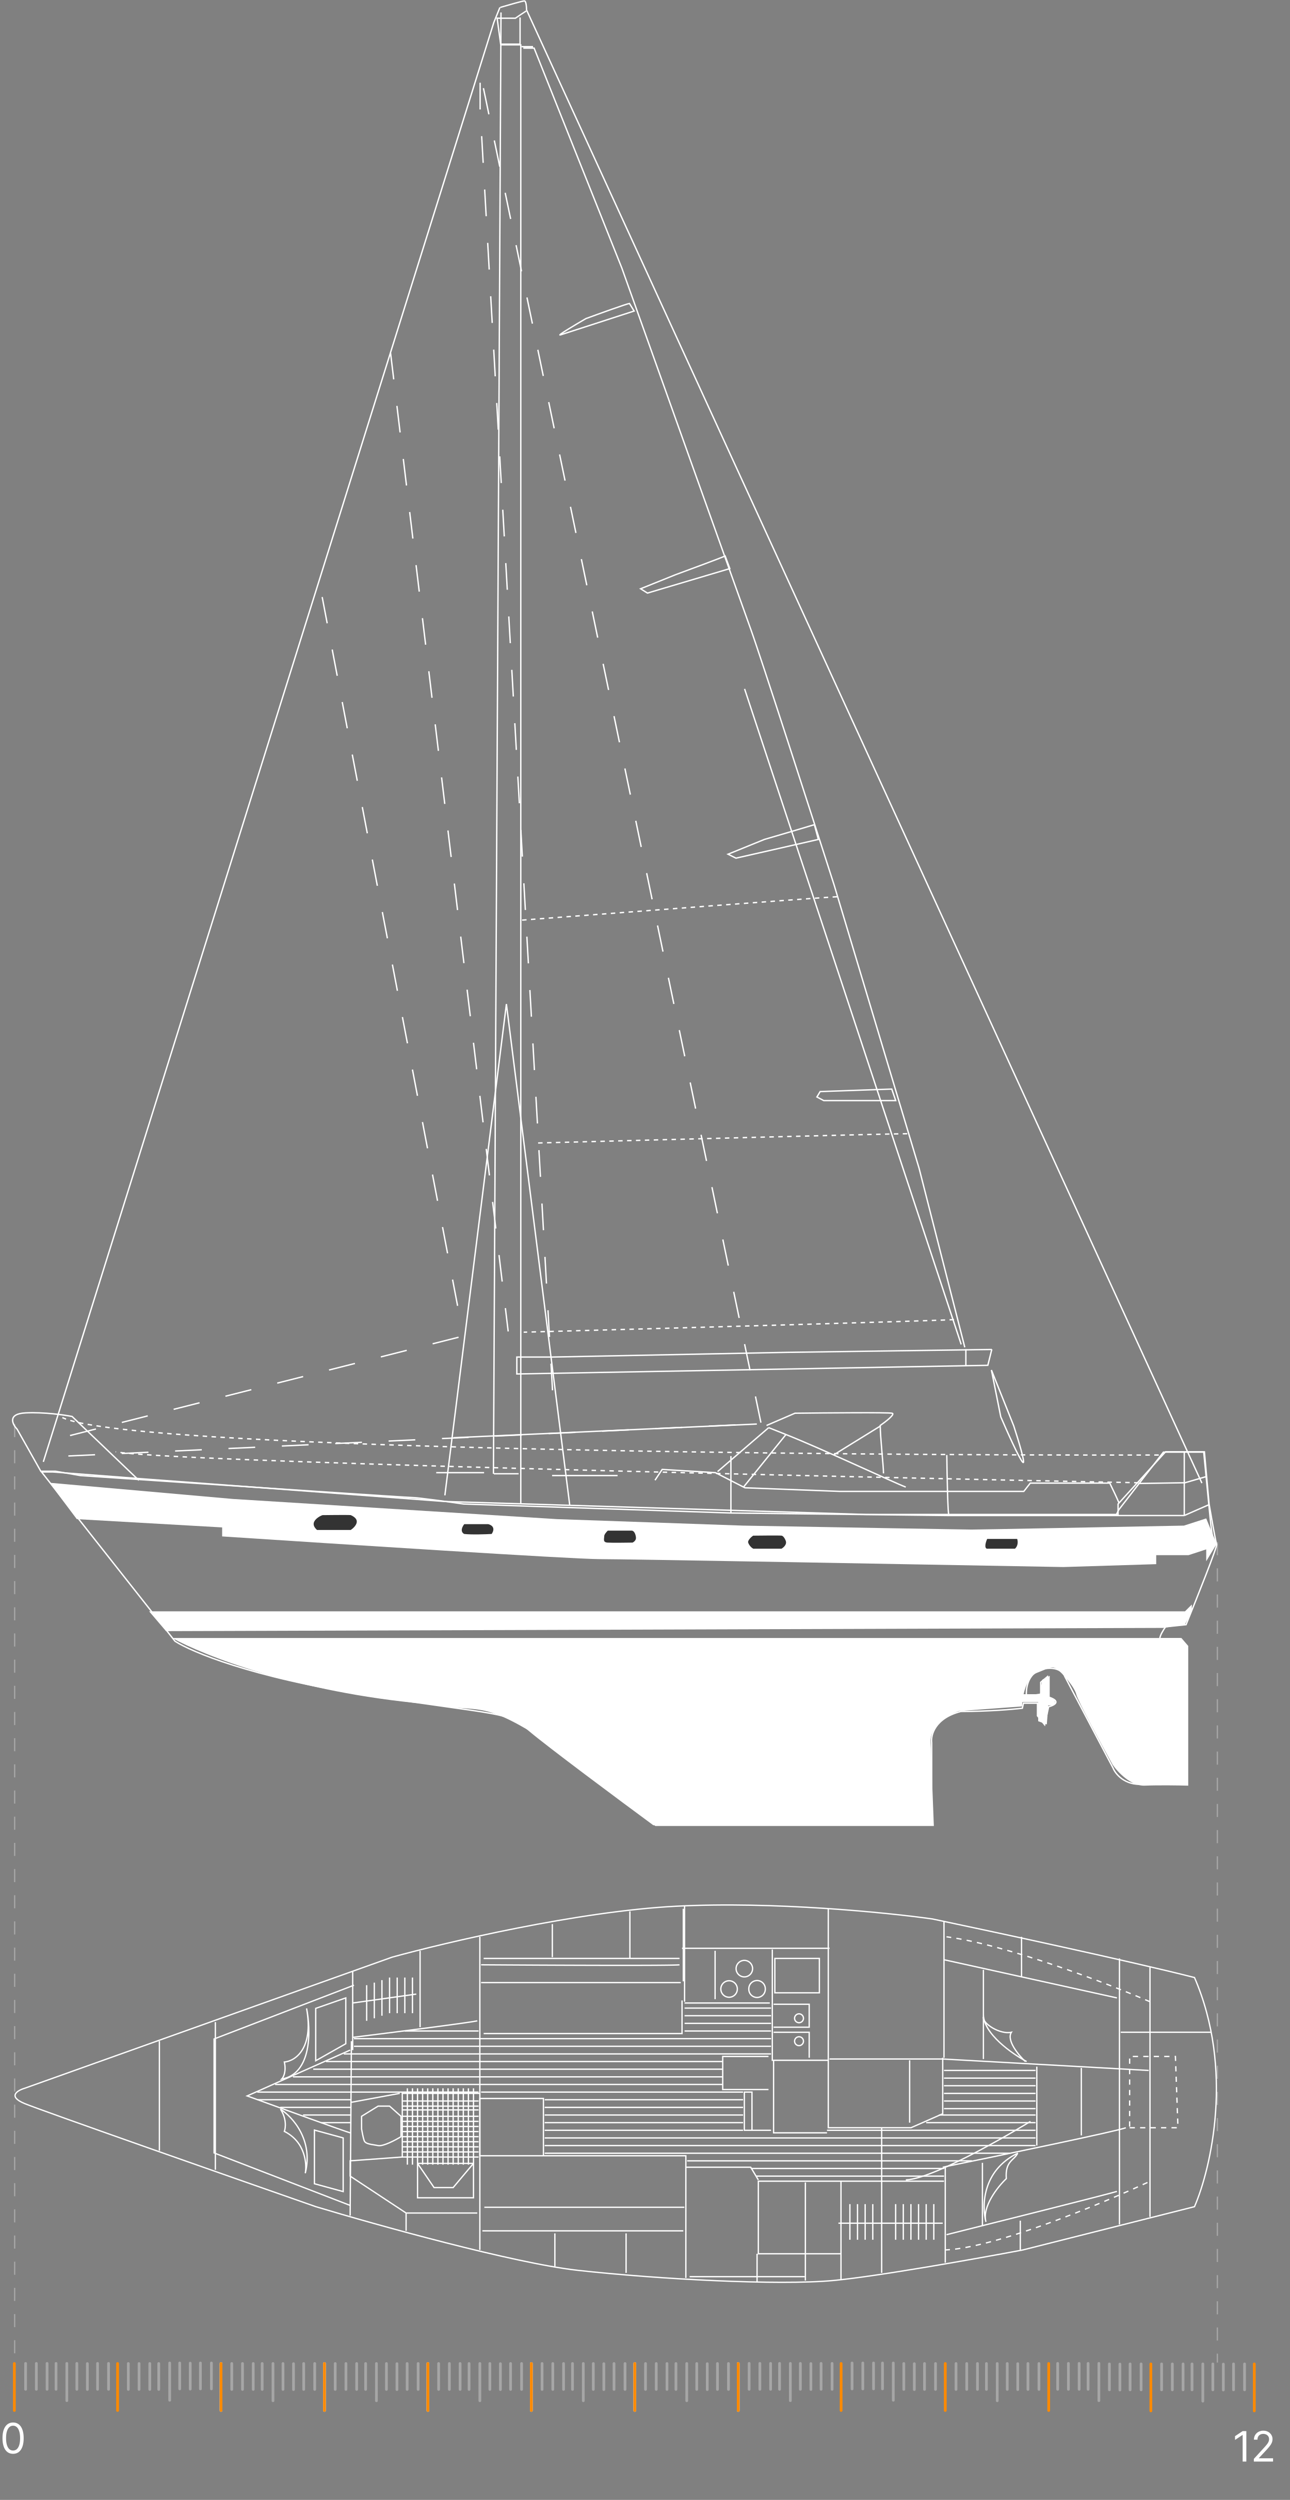 <svg width="493" height="955" fill="none" xmlns="http://www.w3.org/2000/svg"><rect width="100%" height="100%" fill="#808080" stroke="none"/><path d="M65.785 625.738h385.709l2.612 3.027v53.389c-3.346-.092-11.358-.22-16.638 0-5.28.22-10.359-5.229-12.238-7.981-4.4-7.98-13.338-24.52-13.888-26.832-.688-2.889-5.363-8.256-7.288-9.632-1.925-1.376-2.613-.688-7.838 1.376-4.181 1.652-5.501 9.22-5.638 12.797-3.667.275-13.641 1.018-24.201 1.789-9.241 3.412-11.001 9.311-10.726 11.834l1.238 32.06H250.458c-9.855-7.293-33.36-24.823-48.54-36.601-18.976-11.146-19.801-6.605-39.327-10.045-49.173-4.403-85.026-18.622-96.806-25.181z" fill="#fff"/><path d="M397.453 647.207h-6.6l-.687 3.027h6.6v7.293l3.3 1.238.55-7.293c.917.092 2.723-.027 2.613-1.238-.11-1.211-1.421-1.789-2.063-1.926v-8.119l-2.888 1.514-.825 5.504zM56.985 615.558h395.884l2.612-2.615v2.615l-2.612 4.953-8.251 1.376-381.17 1.239-6.463-7.568zm395.47-32.748l8.526-2.752 3.988 9.769-3.988 6.605v-4.541l-6.738 2.202h-12.376v3.44l-35.477 1.101c-55.048-1.009-167.621-3.027-177.522-3.027-9.9 0-100.105-5.78-143.97-8.669v-3.44l-55.553-3.165-10.45-13.897 70.128 6.192 123.894 7.705 71.092 2.477c28.189.504 85.117 1.513 87.317 1.513 2.2 0 55.003-1.009 81.129-1.513z" fill="#fff"/><path d="M445.443 621.475c-.733 1.009-2.2 3.33-2.2 4.541h7.701l2.337 2.477v53.113H436.78c-6.93.55-10.496-3.899-11.413-6.192l-18.426-34.95c-.458-1.422-2.722-3.991-8.113-2.89-6.738 1.376-6.6 8.669-6.6 9.632 0 .771 3.667.321 5.5 0v-4.541l2.613-2.201c.137.917.412 3.77.412 7.843 5.061 1.651 2.109 3.165 0 3.715l-1.512 6.88-2.75-3.44v-4.816h-5.363l-.413 1.926c-3.392.413-12.843 1.239-23.513 1.239-9.901 2.532-11.551 9.036-11.139 11.971v31.235H249.77c-12.834-9.448-40.289-29.859-47.44-35.913-8.938-7.568-10.313-5.504-63.528-13.76-42.573-6.605-65.683-16.329-71.917-20.365L15.87 562.307h4.263l34.102 2.615 115.781 8.668 160.746 4.954h96.53v-3.99l18.151-19.952h14.851l1.788 19.952c.825 4.815 2.557 14.64 2.887 15.411.33.77-7.654 20.777-11.688 30.684l-7.838.826z" stroke="#fff" stroke-width=".523"/><path d="M287.723 586.384c3.345-.046 10.23-.11 11 0 .321 0 1.127.413 1.787 2.064.66 1.652-.916 2.982-1.787 3.441h-10.45c-.688.275-2.338-1.376-2.613-2.615-.22-.991 1.283-2.34 2.063-2.89zm-55.553-1.92h9.213c1.1 0 1.787 1.376 1.925 2.89.11 1.211-.963 1.972-1.513 2.202-2.475.046-7.865.11-9.625 0-2.2-.138-1.513-1.789-1.513-2.753 0-.77 1.009-1.88 1.513-2.339zm-54.866-2.477h9.351c3.08.881 2.2 3.211 1.375 4.266-2.384.138-7.865.331-10.726 0-1.98-1.1-.825-3.302 0-4.266zm199.799 5.64h11.825c.77 2.312-.321 3.807-.962 4.266h-10.863c-1.43-.44-.596-3.027 0-4.266zm-253.84-9.085c.413 0 9.901-.138 10.863 0 4.51 1.981 1.879 4.954 0 6.192h-13.063c-4.125-3.578 1.788-6.192 2.2-6.192z" fill="#333" stroke="#fff" stroke-width=".523"/><path d="M464.144 589.828c-.66-.991-1.375-6.926-1.65-9.77l-.511-5.228m-35.516 4.128l1.1-2.202 7.779-10.045m-8.879 12.247h26.126m-26.126 0h-63.804m89.93 0V554.74m0 24.218l9.39-4.128m-9.39-20.09h7.426l.914 9.357m-8.34-9.357h-7.975l-9.272 11.971m0 0l17.522-.275 8.065-2.339m0 0l1.05 10.733m-99.32 4.128c-.44 0-.733-15.411-.825-23.117m.825 23.117l-83.329-.964m0 0v-21.74m0 21.74l-102.168-3.44c-5.684-.825-17.574-2.476-19.664-2.476-1.763 0-61.343-3.984-104.78-6.91m0 0c-8.044-.541-15.534-1.047-22.002-1.484l-9.487-1.651h-5.638l-9.076-16.099c-1.833-1.927-3.74-5.862 3.3-6.192 7.04-.33 14.76.78 17.739 1.376l25.164 24.05z" stroke="#fff" stroke-width=".523"/><path d="M16.557 558.455L188.716 8.607l2.338-5.779m.551 14.31h7.425v557.278m188.385-29.724l-8.525-21.328 3.575 17.888c2.246 5.228 7.067 16.016 8.387 17.337 1.32 1.321-1.741-8.714-3.437-13.897zm40.289 29.585c-.66-1.651-2.658-5.825-3.575-7.705H393.74l-2.475 3.164h-70.266l-36.302-1.376-11.276-5.779-20.351-1.238-2.75 4.128m-14.301-1.785h-25.026m-12.789-.688h-9.487m-3.713-.414h-18.288" stroke="#fff" stroke-width=".523"/><path d="M346.148 568.088c-4.687-1.783-31.732-14.494-45.776-20.078m-6.6-2.626l-19.526 16.787m19.526-16.787l6.6 2.626m-6.6-2.626l6.6 2.626m0 0l-16.225 20.078m175.185-1.514L201.23 3.792c0-1.147-.165-3.44-.825-3.44-.66 0-6.417 1.65-9.213 2.476" stroke="#fff" stroke-width=".523"/><path d="M201.093 4.202c-.88.55-3.117 2.064-4.125 2.753h-7.151" stroke="#fff" stroke-width=".523"/><path d="M198.755 6.679V16.86h-7.425l-1.376-10.182m9.351 11.147h4.4m-3.713.555h4.126l33.551 84.073c14.76 41.372 45.268 126.867 49.228 137.875 3.96 11.008 22.918 69.809 31.902 97.833l32.452 108.154 17.463 68.387m10.314.819l-1.513 6.055-179.997 3.302v-6.467h13.613l89.517-1.789 78.38-1.101z" stroke="#fff" stroke-width=".523"/><path d="M442.83 555.844c-129.532.229-394.673-2.312-418.985-14.311m411.285 24.902c-122.107-2.385-371.243-8.091-390.934-11.833" stroke="#fff" stroke-width=".523" stroke-dasharray="1.7 1.7"/><path d="M337.648 562.861c0-2.752-1.248-13.77-1.248-18.311 2.063-1.422 5.858-4.348 4.538-4.678-1.32-.33-25.302-.138-37.127 0l-10.863 4.678M191.467 4.757l-2.888 558.242" stroke="#fff" stroke-width=".523"/><path d="M123.126 228.074l53.49 279.878m-27.363-373.168l44.965 373.858" stroke="#fff" stroke-width=".523" stroke-dasharray="10.21 10.21"/><path d="M346.713 433.097c-6.271 0-97.585 2.385-142.458 3.578m160.334 67.427c-5.721.44-112.023 3.394-164.459 4.816" stroke="#fff" stroke-width=".523" stroke-dasharray="1.7 1.7"/><path d="M289.236 544.001l-115.919 5.23m50.603-427.524c4.996-1.835 15.318-5.559 16.638-5.779l1.788 2.889c-8.526 2.752-26.071 8.421-28.051 9.082-1.98.66 5.592-3.853 9.625-6.192zm34.238 97.845c5.5-2.019 16.995-6.275 18.975-7.156l1.788 4.816-31.489 9.357-2.612-1.651 13.338-5.366zm33.965 101.127c5.5-1.606 17.023-4.981 19.113-5.642l1.513 5.642-31.489 7.155-3.025-1.514 13.888-5.641zM313.437 417c7.609-.275 23.733-.853 27.363-.963l1.513 4.404h-27.501l-2.612-1.376 1.237-2.065zm53.903 96.601L284.561 263.17" stroke="#fff" stroke-width=".523"/><path d="M319.899 342.563c-8.141.441-83.696 6.147-120.457 8.944" stroke="#fff" stroke-width=".523" stroke-dasharray="1.7 1.7"/><path d="M217.731 574.967L193.53 383.565l-23.514 187.686m166.416-26.477l-17.908 11.067m50.603-40.452v6.33" stroke="#fff" stroke-width=".523"/><path d="M175.241 510.847L25.083 548.825v7.43l265.802-12.384L183.491 27.598v14.035l28.052 496.459" stroke="#fff" stroke-width=".523" stroke-dasharray="10.21 10.21"/><path opacity=".3" stroke="#fff" stroke-width=".5" stroke-dasharray="5 5" d="M5.604 544.001v357.54m459.625-312.414v313.405"/><path d="M185.108 843.213h76.437m-78.647-19.192h-29.159m29.159-1.946h-29.159m7.776 4.866v-29.177m-1.945 29.177v-29.177m-1.943 29.177v-29.177m-1.944 29.177v-29.177m27.215 22.366h-29.159m9.72 6.811v-29.177m19.439 20.414h-29.159m11.663 8.763v-29.177m17.496 18.476h-29.159m13.608 10.701v-29.177m15.551 16.523h-29.159m15.552 12.654v-29.177m13.607 14.587h-29.159m17.495 14.59v-29.177m11.664 12.633h-29.159m19.439 16.544v-29.177m9.72 10.696h-29.159m21.383 18.481v-29.177m7.776 8.259h-29.159m23.327 20.918v-29.177m5.832 6.806h-29.159m25.27 22.371v-29.177m3.889 4.853h-29.159m27.214 24.324v-29.177m214.799-6.817h-34.99m-84.559 2.438H111.945m164.259-2.922H119.722m156.482-2.921H124.581m170.09-2.914H131.384m163.287-2.913H135.272m159.399-2.922H135.272m159.399-2.922h-33.046m33.046-2.913h-33.046m33.046-2.914h-33.046m-78.727 5.827h-28.187m139.96-8.748h-33.046m134.127 26.746h-34.99m-84.559 2.429H105.142m77.756 2.914h-84.56m35.962 2.921H98.338m35.962 2.922h-27.214m27.214 2.913h-18.467m18.467 2.922h-11.663m-14.965-16.662c11.59-1.999 11.157-18.83 9.492-26.996 2.798 15.598-4.496 20.164-8.493 20.497.799 3.6-.333 5.833-.999 6.499zm8.992 35.995c3.198-12.798-4.995-21.664-9.492-24.496 2.398 3.599 1.999 7.165 1.499 8.498 7.993 4 8.66 12.332 7.993 15.998zm279.088-33.441h-34.99m-76.783 2.43h-100.11m211.883.492h-34.99m-76.783 2.429h-75.811m187.584.484h-34.99m-76.783 2.438h-75.811m187.584.484h-34.99m-76.783 2.429h-75.811m187.584 0h-36.934m-74.839 2.922h-75.811m187.584 0h-41.793m-69.98 2.913h-75.811m187.584 0h-79.699m79.699 2.922H208.167m187.585 2.921H208.167m177.867 2.914H208.168m167.283 3.663v23.996m-3.996-24.745H262.597m98.166 2.921h-73.868m73.868 2.921h-71.924m.485 40.353V860.97m-27.699-96.284v-36.473M159.57 826.45v13.13h21.383v-13.13m-21.383 0h21.383m-21.383 0l6.318 9.24h7.29l7.775-9.24m-36.447-6.806c1.944.389 6.641-2.107 8.747-3.404v-7.781l-4.373-3.89h-4.374l-6.318 3.89v4.863c.162.973.583 3.21.972 4.377.486 1.458 2.916 1.459 5.346 1.945zm149.679-54.466h-32.56m54.428 49.601h-20.41V787.06m51.999 23.83v-23.829m-53.943 11.182h-17.495v-12.644h17.495m2.43-24.319h17.009v-13.13h-17.009v13.13zm13.121 24.809v-9.726h-13.607m0-10.697h13.607v8.753h-13.607m134.614 38.416c-2.721 1.167-47.787 10.536-69.98 15.075m66.578 9.243c-2.332.778-44.385 11.347-65.12 16.535m28.186 5.827V848.33m-28.671 16.051v-36.472m-24.3 40.362v-55.437m23.328 36.472h-39.85m40.335-16.051h-39.364m0 0h-31.588v27.719h31.588v9.726-37.445zm35.476 22.37v-13.616m-199.248-72.941v-13.616m-2.916 13.616v-13.616m-2.915 13.616v-13.616m-2.916 13.616v-13.616m-2.917 14.592v-13.616m-2.915 14.585v-13.617m-2.917 14.585v-13.616m213.829 97.26v-13.616m-2.917 13.616v-13.616m-2.916 13.616v-13.616m-2.915 13.616v-13.616m-2.916 13.616v-13.616m-8.748 13.616v-13.616m-2.915 13.616v-13.616m-2.916 13.616v-13.616m-2.916 13.616v-13.616m114.204-51.062l-78.728-4.377h-43.251m43.737-.481v-52.034" stroke="#fff" stroke-width=".5"/><path d="M360.278 786.089v21.397l-12.15 5.349H316.54v-83.643m110.315 34.04l-66.092-14.588m29.644 6.325v-15.075m-14.579 46.679v-34.041m16.523 35.01c-5.508-2.918-16.523-10.601-16.523-17.993m37.42 46.207v-25.774m-17.009 29.664v-30.151m-2.431 20.904c-1.457.972-35.961 21.883-47.625 22.37m42.766-10.216c-13.607 6.614-13.769 20.263-12.149 26.26-1.555-5.835 4.536-13.454 7.775-16.534-.485-6.808 2.916-6.808 4.374-9.726z" stroke="#fff" stroke-width=".5"/><path d="M391.865 787.542c-2.592-2.431-7.29-8.073-5.346-11.185-4.374.973-11.177-3.404-10.691-5.835m-68.036 100.663V833.74m-.285 35.976h-43.964m26.268-36.945l-2.915-4.863h-24.785v42.308m-22.841-1.945v-15.075m-55.886 6.319V739.886m28.672 125.956v-12.644m49.083-.979h-76.784m76.298-88.015v12.644h-75.812m131.698 10.21h-21.382V744.75m21.868-.483h-56.372M60.919 821.583v-41.822m21.383 49.118v-56.411m51.512 73.924l.486-66.623m.486 3.398v-30.15m-.972 61.762c-1.555-.389-26.89-9.564-39.363-14.102l39.363-17.507" stroke="#fff" stroke-width=".5"/><path d="M133.814 842.502L81.815 822.45v-43.534l53.457-20.543" stroke="#fff" stroke-width=".5"/><path d="M182.412 845.411h-27.215m0 0v6.808m0-6.808l-21.382-14.103v-5.836l19.924-1.458v-24.315h29.645m78.727 28.211v-4.377h-54.429m0 0h-24.299V801.65h24.299v21.883zm52.485-66.143h-76.298m77.27-.485v-27.719m-1.458 21.396c-2.721.389-51.675.162-75.811 0m56.858-2.425v-17.993m-29.644 17.509v-12.644m-28.673 36.957c-3.499.778-33.208 4.539-47.625 6.323m25.757-3.89v-29.178m-1.459 16.532l-24.298 3.405m168.882 14.591a1.695 1.695 0 113.39 0 1.695 1.695 0 01-3.39 0zm0-8.756a1.695 1.695 0 113.39-.002 1.695 1.695 0 01-3.39.002zm-17.495-11.185a3.153 3.153 0 116.304 0 3.153 3.153 0 11-6.304 0zm-10.691 0a3.153 3.153 0 113.152 3.154 3.153 3.153 0 01-3.152-3.154zm5.831-7.779a3.153 3.153 0 113.152 3.154 3.153 3.153 0 01-3.152-3.154z" stroke="#fff" stroke-width=".5"/><path d="M456.499 755.45c15.162 35.013 6.318 72.944 0 87.533l-65.606 16.534c-17.171 3.242-55.692 10.115-72.41 11.671-20.896 1.945-67.064-.486-97.68-3.89-24.493-2.723-76.945-17.345-100.11-24.315-34.342-11.995-104.678-36.667-111.287-39.39-6.61-2.723-2.754-5.025 0-5.836l140.445-50.088c20.573-5.674 71.049-17.507 108.372-19.452 37.323-1.945 80.995 2.431 98.166 4.863 23.165 4.863 75.617 16.145 100.11 22.37z" stroke="#fff" stroke-width=".5"/><path d="M132.152 763.232l-11.491 4v19.997l11.491-6.499v-17.498zm-1 53.492l-10.991-2.999v20.496l10.991 3v-20.497zm308.338 30.152v-95.314m-11.663 98.228V748.154m34.989 28.201h-34.504" stroke="#fff" stroke-width=".5"/><path d="M431.715 812.835h18.467l-.972-27.233h-17.495v27.233zm6.804 20.906c-17.819 8.267-58.22 24.996-77.27 25.774m78.241-94.829c-16.199-6.971-54.428-21.689-77.755-24.802" stroke="#fff" stroke-width=".5" stroke-dasharray="2 2"/><path d="M259.681 748.157h-74.84m88.447 15.56v-18.479m21.383 68.565h-7.29m0 0h-2.916v-14.589h2.916v14.589zm-134.614-14.106l-18.467 3.405" stroke="#fff" stroke-width=".5"/><path d="M476.314 928.721v11.636h-1.409v-10.159h-.069l-2.841 1.887v-1.432l2.91-1.932h1.409zm2.866 11.636v-1.022l3.841-4.205c.451-.492.822-.92 1.114-1.284.291-.367.507-.712.648-1.034a2.52 2.52 0 00.215-1.023c0-.409-.098-.763-.295-1.062a1.903 1.903 0 00-.795-.693 2.581 2.581 0 00-1.137-.245c-.447 0-.837.093-1.17.279a1.9 1.9 0 00-.767.767c-.178.329-.267.716-.267 1.159h-1.341c0-.682.157-1.281.471-1.796a3.286 3.286 0 011.284-1.204 3.874 3.874 0 011.836-.432c.681 0 1.286.144 1.812.432a3.25 3.25 0 011.239 1.165 3.06 3.06 0 01.449 1.63c0 .428-.078.847-.233 1.256-.152.405-.417.858-.796 1.358-.375.496-.896 1.102-1.562 1.818l-2.614 2.796v.09h5.409v1.25h-7.341zM5 937.392c-.856 0-1.585-.233-2.188-.699-.602-.47-1.062-1.15-1.38-2.04-.318-.894-.477-1.974-.477-3.239 0-1.257.159-2.331.477-3.221.322-.894.784-1.576 1.386-2.046.606-.473 1.334-.71 2.182-.71.848 0 1.574.237 2.176.71.606.47 1.068 1.152 1.386 2.046.322.89.483 1.964.483 3.221 0 1.265-.159 2.345-.477 3.239-.318.89-.778 1.57-1.38 2.04-.603.466-1.332.699-2.188.699zm0-1.25c.848 0 1.508-.41 1.977-1.228.47-.818.705-1.985.705-3.5 0-1.007-.108-1.865-.324-2.574-.212-.708-.519-1.248-.92-1.619A2.033 2.033 0 005 926.664c-.84 0-1.498.415-1.972 1.245-.473.825-.71 1.994-.71 3.505 0 1.008.106 1.864.318 2.568.212.705.517 1.241.915 1.608a2.07 2.07 0 001.449.552z" fill="#fff"/><path d="M44.413 920.858v-17.971c0-.675 1.05-.678 1.05 0v17.971c0 .675-1.05.678-1.05 0zm276.51 0v-17.971c0-.675 1.051-.678 1.051 0v17.971c0 .675-1.051.678-1.051 0zm-315.961 0v-17.971c0-.675 1.05-.678 1.05 0v17.971c0 .675-1.05.678-1.05 0z" fill="#FF8A00"/><path opacity=".3" d="M48.514 912.813v-9.927c0-.675 1.05-.678 1.05 0v9.927c0 .675-1.05.678-1.05 0zm-39.254-.039v-9.927c0-.675 1.05-.678 1.05 0v9.927c0 .675-1.05.678-1.05 0zm276.511 0v-9.927c0-.675 1.05-.678 1.05 0v9.927c0 .675-1.05.678-1.05 0zm39.34-.157v-9.926c0-.675 1.051-.679 1.051 0v9.926c0 .675-1.051.679-1.051 0zm78.572.157v-9.927c0-.675 1.05-.678 1.05 0v9.927c0 .675-1.05.678-1.05 0zm-351.064.039v-9.927c0-.675 1.05-.678 1.05 0v9.927c0 .675-1.05.678-1.05 0zm-39.254-.039v-9.927c0-.675 1.05-.678 1.05 0v9.927c0 .675-1.05.678-1.05 0zm276.51 0v-9.927c0-.675 1.05-.678 1.05 0v9.927c0 .675-1.05.678-1.05 0zm39.34-.157v-9.926c0-.675 1.051-.679 1.051 0v9.926c0 .675-1.051.679-1.051 0zm78.573.157v-9.927c0-.675 1.05-.678 1.05 0v9.927c0 .675-1.05.678-1.05 0zm-351.068.039v-9.927c0-.675 1.05-.678 1.05 0v9.927c0 .675-1.05.678-1.05 0zm-39.254-.039v-9.927c0-.675 1.05-.678 1.05 0v9.927c0 .675-1.05.678-1.05 0zm276.511 0v-9.927c0-.675 1.05-.678 1.05 0v9.927c0 .675-1.05.678-1.05 0zm39.34-.157v-9.926c0-.675 1.051-.679 1.051 0v9.926c0 .675-1.051.679-1.051 0zm78.572.157v-9.927c0-.675 1.051-.678 1.051 0v9.927c0 .675-1.051.678-1.051 0zm-331.617-.157v-9.926c0-.675 1.05-.679 1.05 0v9.926c0 .675-1.05.679-1.05 0zm-39.311.157v-9.927c0-.675 1.05-.678 1.05 0v9.927c0 .675-1.05.678-1.05 0zm276.51 0v-9.927c0-.675 1.05-.678 1.05 0v9.927c0 .675-1.05.678-1.05 0zm-253.144 4.178v-14.259c0-.675 1.05-.678 1.05 0v14.259c0 .675-1.05.679-1.05 0zm-39.312.157v-14.26c0-.675 1.05-.678 1.05 0v14.26c0 .675-1.05.678-1.05 0zm276.51 0v-14.26c0-.675 1.051-.678 1.051 0v14.26c0 .675-1.051.678-1.051 0zm39.341-.157v-14.259c0-.675 1.05-.678 1.05 0v14.259c0 .675-1.05.679-1.05 0zm78.573.157v-14.26c0-.675 1.05-.678 1.05 0v14.26c0 .675-1.05.678-1.05 0z" fill="#fff"/><path d="M83.945 920.858v-17.971c0-.675 1.05-.678 1.05 0v17.971c0 .675-1.05.678-1.05 0z" fill="#fff"/><path opacity=".3" d="M60.143 912.813v-9.927c0-.675 1.05-.678 1.05 0v9.927c0 .675-1.05.678-1.05 0zm-39.253-.039v-9.927c0-.675 1.05-.678 1.05 0v9.927c0 .675-1.05.678-1.05 0zm276.51 0v-9.927c0-.675 1.05-.678 1.05 0v9.927c0 .675-1.05.678-1.05 0zm39.34-.157v-9.926c0-.675 1.051-.679 1.051 0v9.926c0 .675-1.051.679-1.051 0zm78.572.157v-9.927c0-.675 1.051-.678 1.051 0v9.927c0 .675-1.051.678-1.051 0zm-347.158-.157v-9.926c0-.675 1.05-.679 1.05 0v9.926c0 .675-1.05.679-1.05 0zm-39.312.157v-9.927c0-.675 1.05-.678 1.05 0v9.927c0 .675-1.05.678-1.05 0zm276.51 0v-9.927c0-.675 1.051-.678 1.051 0v9.927c0 .675-1.051.678-1.051 0zm-233.18-.094v-9.927c0-.675 1.05-.678 1.05 0v9.927c0 .675-1.05.679-1.05 0zm-39.311.156v-9.926c0-.675 1.05-.679 1.05 0v9.926c0 .675-1.05.679-1.05 0zm276.511 0v-9.926c0-.675 1.051-.679 1.051 0v9.926c0 .675-1.051.679-1.051 0zm-233.305-.219v-9.926c0-.675 1.05-.679 1.05 0v9.926c0 .675-1.05.679-1.05 0zm-39.311.157v-9.927c0-.675 1.05-.678 1.05 0v9.927c0 .675-1.05.678-1.05 0zm276.51 0v-9.927c0-.675 1.05-.678 1.05 0v9.927c0 .675-1.05.678-1.05 0z" fill="#fff"/><path d="M83.945 920.858v-17.971c0-.675 1.05-.678 1.05 0v17.971c0 .675-1.05.678-1.05 0z" fill="#FF8A00"/><path opacity=".3" d="M88.046 912.813v-9.927c0-.675 1.05-.678 1.05 0v9.927c0 .675-1.05.678-1.05 0zm4.101 0v-9.927c0-.675 1.05-.678 1.05 0v9.927c0 .675-1.05.678-1.05 0zm4.107 0v-9.927c0-.675 1.05-.678 1.05 0v9.927c0 .675-1.05.678-1.05 0zm23.494 0v-9.927c0-.675 1.05-.678 1.05 0v9.927c0 .675-1.05.678-1.05 0zm-15.946 4.327v-14.259c0-.675 1.05-.679 1.05 0v14.259c0 .675-1.05.678-1.05 0z" fill="#fff"/><path d="M123.474 920.858v-17.971c0-.675 1.05-.678 1.05 0v17.971c0 .675-1.05.678-1.05 0z" fill="#fff"/><path opacity=".3" d="M99.672 912.813v-9.927c0-.675 1.051-.678 1.051 0v9.927c0 .675-1.05.678-1.05 0zm7.957 0v-9.927c0-.675 1.05-.678 1.05 0v9.927c0 .675-1.05.678-1.05 0zm4.016.062v-9.926c0-.675 1.05-.679 1.05 0v9.926c0 .675-1.05.679-1.05 0zm3.893-.062v-9.927c0-.675 1.051-.678 1.051 0v9.927c0 .675-1.051.678-1.051 0z" fill="#fff"/><path d="M123.474 920.858v-17.971c0-.675 1.05-.678 1.05 0v17.971c0 .675-1.05.678-1.05 0z" fill="#FF8A00"/><path opacity=".3" d="M127.579 912.813v-9.927c0-.675 1.05-.678 1.05 0v9.927c0 .675-1.05.678-1.05 0zm4.1 0v-9.927c0-.675 1.051-.678 1.051 0v9.927c0 .675-1.051.678-1.051 0zm4.102 0v-9.927c0-.675 1.051-.678 1.051 0v9.927c0 .675-1.051.678-1.051 0zm23.495 0v-9.927c0-.675 1.05-.678 1.05 0v9.927c0 .675-1.05.678-1.05 0zm-15.941 4.335v-14.259c0-.676 1.05-.679 1.05 0v14.259c0 .675-1.05.678-1.05 0z" fill="#fff"/><path d="M163.006 920.858v-17.971c0-.675 1.05-.678 1.05 0v17.971c0 .675-1.05.678-1.05 0z" fill="#fff"/><path opacity=".3" d="M139.204 912.813v-9.927c0-.675 1.051-.678 1.051 0v9.927c0 .675-1.051.678-1.051 0zm7.954 0v-9.927c0-.675 1.05-.678 1.05 0v9.927c0 .675-1.05.678-1.05 0zm4.019.062v-9.926c0-.675 1.05-.679 1.05 0v9.926c0 .675-1.05.679-1.05 0zm3.895-.062v-9.927c0-.675 1.05-.678 1.05 0v9.927c0 .675-1.05.678-1.05 0z" fill="#fff"/><path d="M163.006 920.858v-17.971c0-.675 1.05-.678 1.05 0v17.971c0 .675-1.05.678-1.05 0z" fill="#FF8A00"/><path opacity=".3" d="M167.107 912.813v-9.927c0-.675 1.05-.678 1.05 0v9.927c0 .675-1.05.678-1.05 0zm4.106 0v-9.927c0-.675 1.05-.678 1.05 0v9.927c0 .675-1.05.678-1.05 0zm4.101 0v-9.927c0-.675 1.051-.678 1.051 0v9.927c0 .675-1.051.678-1.051 0zm23.495 0v-9.927c0-.675 1.051-.678 1.051 0v9.927c0 .675-1.051.678-1.051 0zm-15.942 4.327v-14.259c0-.675 1.051-.679 1.051 0v14.259c0 .675-1.051.678-1.051 0z" fill="#fff"/><path d="M202.539 920.858v-17.971c0-.675 1.05-.678 1.05 0v17.971c0 .675-1.05.678-1.05 0z" fill="#fff"/><path opacity=".3" d="M178.737 912.813v-9.927c0-.675 1.05-.678 1.05 0v9.927c0 .675-1.05.678-1.05 0zm7.954 0v-9.927c0-.675 1.05-.678 1.05 0v9.927c0 .675-1.05.678-1.05 0zm4.019.062v-9.926c0-.675 1.05-.679 1.05 0v9.926c0 .675-1.05.679-1.05 0zm3.894-.062v-9.927c0-.675 1.05-.678 1.05 0v9.927c0 .675-1.05.678-1.05 0z" fill="#fff"/><path d="M202.539 920.858v-17.971c0-.675 1.05-.678 1.05 0v17.971c0 .675-1.05.678-1.05 0z" fill="#FF8A00"/><path opacity=".3" d="M206.641 912.813v-9.927c0-.675 1.05-.678 1.05 0v9.927c0 .675-1.05.678-1.05 0zm4.1 0v-9.927c0-.675 1.05-.678 1.05 0v9.927c0 .675-1.05.678-1.05 0zm4.106 0v-9.927c0-.675 1.05-.678 1.05 0v9.927c0 .675-1.05.678-1.05 0zm23.494 0v-9.927c0-.675 1.05-.678 1.05 0v9.927c0 .675-1.05.678-1.05 0zm118.66 0v-9.927c0-.675 1.05-.678 1.05 0v9.927c0 .675-1.05.678-1.05 0zm78.572.156v-9.926c0-.676 1.05-.679 1.05 0v9.926c0 .675-1.05.679-1.05 0zm-213.177 4.171v-14.259c0-.675 1.051-.679 1.051 0v14.259c0 .675-1.051.678-1.051 0z" fill="#fff"/><path d="M242.071 920.858v-17.971c0-.675 1.05-.678 1.05 0v17.971c0 .675-1.05.678-1.05 0z" fill="#fff"/><path opacity=".3" d="M218.27 912.813v-9.927c0-.675 1.05-.678 1.05 0v9.927c0 .675-1.05.678-1.05 0zm7.952 0v-9.927c0-.675 1.051-.678 1.051 0v9.927c0 .675-1.051.678-1.051 0zm118.66 0v-9.927c0-.675 1.05-.678 1.05 0v9.927c0 .675-1.05.678-1.05 0zm78.573.156v-9.926c0-.676 1.05-.679 1.05 0v9.926c0 .675-1.05.679-1.05 0zm-193.213-.094v-9.926c0-.675 1.051-.679 1.051 0v9.926c0 .675-1.051.679-1.051 0zm118.66 0v-9.926c0-.675 1.051-.679 1.051 0v9.926c0 .675-1.051.679-1.051 0zm78.572.156v-9.926c0-.675 1.05-.679 1.05 0v9.926c0 .675-1.05.679-1.05 0zm-193.341-.218v-9.927c0-.675 1.05-.678 1.05 0v9.927c0 .675-1.05.678-1.05 0zm118.661 0v-9.927c0-.675 1.05-.678 1.05 0v9.927c0 .675-1.05.678-1.05 0zm78.571.156v-9.926c0-.676 1.051-.679 1.051 0v9.926c0 .675-1.051.679-1.051 0z" fill="#fff"/><path d="M242.071 920.858v-17.971c0-.675 1.05-.678 1.05 0v17.971c0 .675-1.05.678-1.05 0zm118.66 0v-17.971c0-.675 1.051-.678 1.051 0v17.971c0 .675-1.051.678-1.051 0zm78.573.156v-17.97c0-.676 1.05-.679 1.05 0v17.97c0 .675-1.05.678-1.05 0z" fill="#FF8A00"/><path opacity=".3" d="M246.173 912.813v-9.927c0-.675 1.05-.678 1.05 0v9.927c0 .675-1.05.678-1.05 0zm118.66 0v-9.927c0-.675 1.051-.678 1.051 0v9.927c0 .675-1.051.678-1.051 0zm78.573.156v-9.926c0-.676 1.051-.679 1.051 0v9.926c0 .675-1.051.679-1.051 0zm-193.132-.156v-9.927c0-.675 1.05-.678 1.05 0v9.927c0 .675-1.05.678-1.05 0zm118.661 0v-9.927c0-.675 1.05-.678 1.05 0v9.927c0 .675-1.05.678-1.05 0zm78.571.156v-9.926c0-.676 1.051-.679 1.051 0v9.926c0 .675-1.051.679-1.051 0zm-193.131-.156v-9.927c0-.675 1.05-.678 1.05 0v9.927c0 .675-1.05.678-1.05 0zm118.661 0v-9.927c0-.675 1.05-.678 1.05 0v9.927c0 .675-1.05.678-1.05 0zm78.572.156v-9.926c0-.676 1.051-.679 1.051 0v9.926c0 .675-1.051.679-1.051 0zm-173.735-.156v-9.927c0-.675 1.05-.678 1.05 0v9.927c0 .675-1.05.678-1.05 0zm118.661 0v-9.927c0-.675 1.05-.678 1.05 0v9.927c0 .675-1.05.678-1.05 0zm78.573.156v-9.926c0-.676 1.05-.679 1.05 0v9.926c0 .675-1.05.679-1.05 0zm-213.178 4.171v-14.259c0-.675 1.05-.679 1.05 0v14.259c0 .675-1.05.678-1.05 0zm118.66.008v-14.259c0-.676 1.05-.679 1.05 0v14.259c0 .675-1.05.678-1.05 0zm78.572.148v-14.259c0-.675 1.05-.679 1.05 0v14.259c0 .675-1.05.679-1.05 0z" fill="#fff"/><path d="M281.6 920.858v-17.971c0-.675 1.051-.678 1.051 0v17.971c0 .675-1.051.678-1.051 0z" fill="#fff"/><path opacity=".3" d="M257.799 912.813v-9.927c0-.675 1.05-.678 1.05 0v9.927c0 .675-1.05.678-1.05 0zm118.66 0v-9.927c0-.675 1.051-.678 1.051 0v9.927c0 .675-1.051.678-1.051 0zm78.572.156v-9.926c0-.676 1.051-.679 1.051 0v9.926c0 .675-1.051.679-1.051 0zm-189.277-.156v-9.927c0-.675 1.05-.678 1.05 0v9.927c0 .675-1.05.678-1.05 0zm118.661 0v-9.927c0-.675 1.05-.678 1.05 0v9.927c0 .675-1.05.678-1.05 0zm78.573.156v-9.926c0-.676 1.05-.679 1.05 0v9.926c0 .675-1.05.679-1.05 0zm-193.218-.094v-9.926c0-.675 1.051-.679 1.051 0v9.926c0 .675-1.051.679-1.051 0zm118.66 0v-9.926c0-.675 1.05-.679 1.05 0v9.926c0 .675-1.05.679-1.05 0zm78.573.156v-9.926c0-.675 1.05-.679 1.05 0v9.926c0 .675-1.05.679-1.05 0zm-193.337-.218v-9.927c0-.675 1.05-.678 1.05 0v9.927c0 .675-1.05.678-1.05 0zm118.659 0v-9.927c0-.675 1.051-.678 1.051 0v9.927c0 .675-1.051.678-1.051 0zm78.572.156v-9.926c0-.676 1.051-.679 1.051 0v9.926c0 .675-1.051.679-1.051 0z" fill="#fff"/><path d="M281.6 920.858v-17.971c0-.675 1.051-.678 1.051 0v17.971c0 .675-1.051.678-1.051 0zm118.66 0v-17.971c0-.675 1.051-.678 1.051 0v17.971c0 .675-1.051.678-1.051 0zm78.572.156v-17.97c0-.676 1.05-.679 1.05 0v17.97c0 .675-1.05.678-1.05 0z" fill="#FF8A00"/></svg>